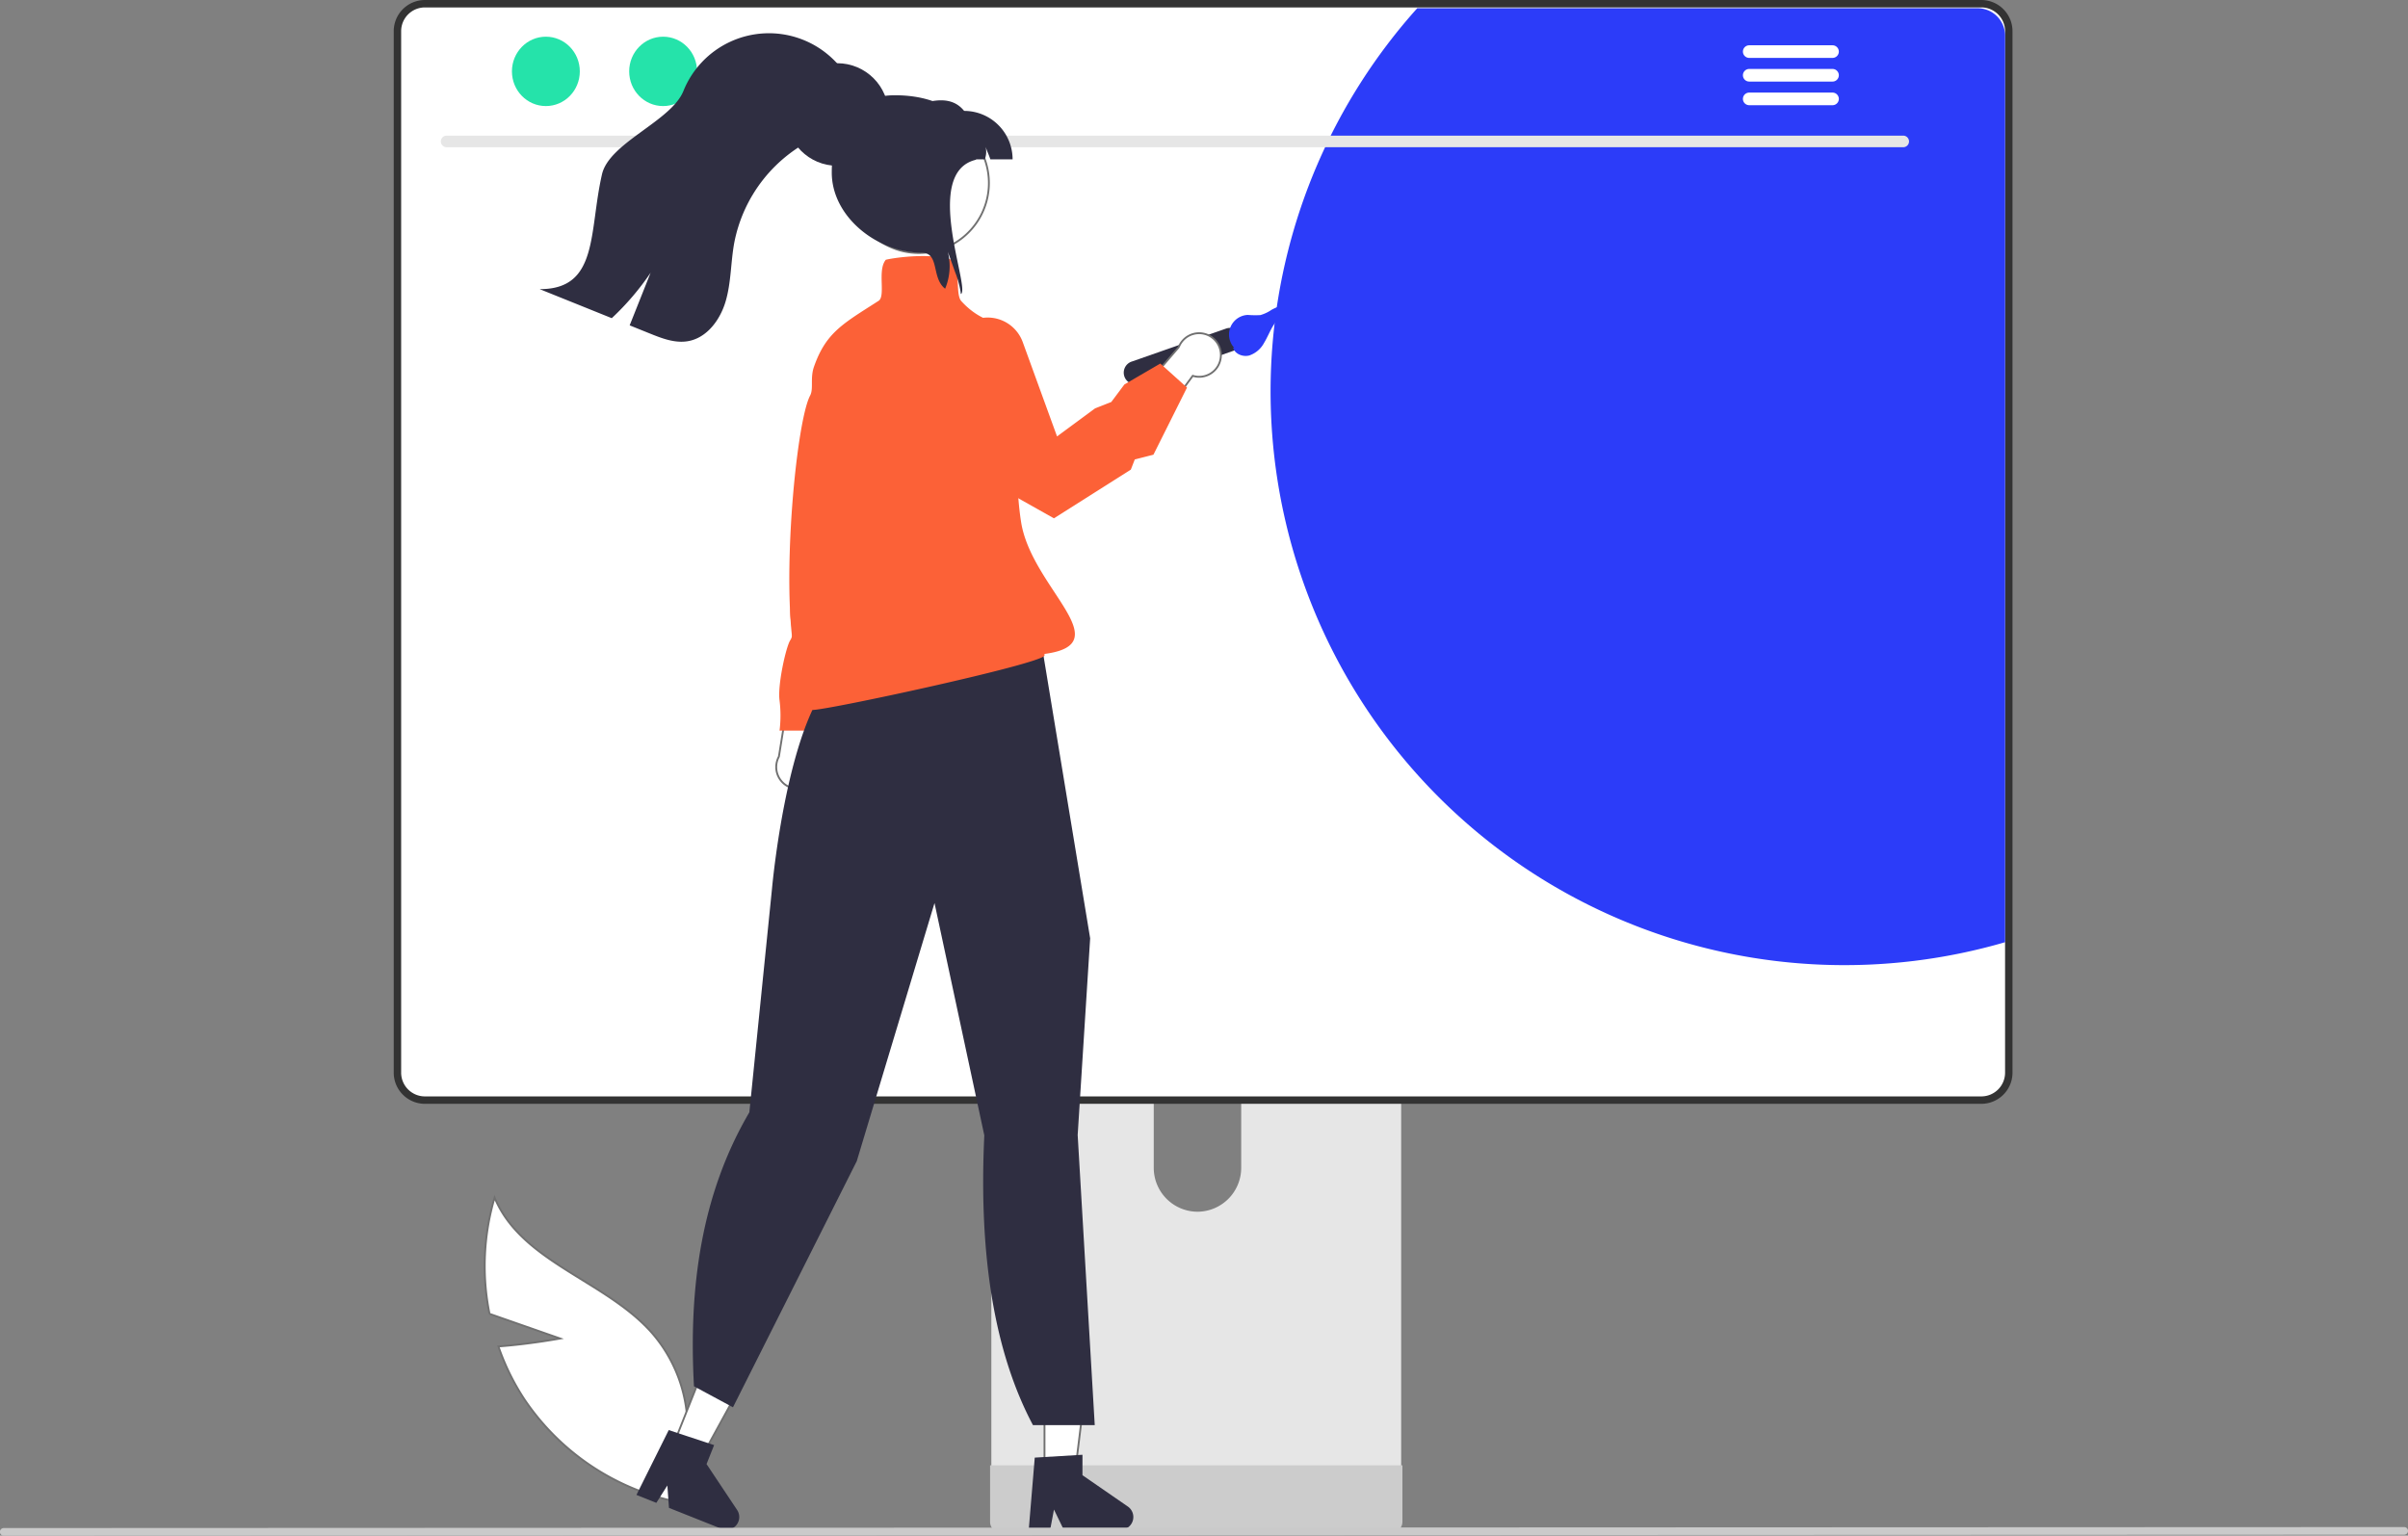 <svg xmlns="http://www.w3.org/2000/svg" width="1298.122" height="828.032" viewBox="0 0 1298.122 828.032">
  <rect x="0" y="0" width="1298.122" height="828.032" fill="#808080" stroke="none"/>
  <g id="Group_6688" data-name="Group 6688" transform="translate(-2830 -580.967)">
    <path id="Path_9851" data-name="Path 9851" d="M416.34,665.247l-38.124-13.32a130.3,130.3,0,0,1,2.742-62.632c14.463,34.819,59.571,44.553,84.616,72.735a78.374,78.374,0,0,1,18.161,65.46l7.3,27.7a131.329,131.329,0,0,1-93.967-57.114,126.859,126.859,0,0,1-14.043-28.559C399.482,668.346,416.34,665.247,416.34,665.247Z" transform="translate(2715.677 637.438)" fill="#fff" stroke="#707070" stroke-width="1"/>
    <path id="Path_9846" data-name="Path 9846" d="M743.929,490.008H544.3a10.651,10.651,0,0,0-10.635,10.663V816.022H754.591V500.67a10.657,10.657,0,0,0-10.663-10.663ZM644.787,669.187a23.683,23.683,0,0,1-23.573-23.573V609.241a23.573,23.573,0,0,1,47.145,0v36.373A23.683,23.683,0,0,1,644.787,669.187Z" transform="translate(2830.756 565.135)" fill="#e6e6e6"/>
    <path id="Path_9847" data-name="Path 9847" d="M533.27,672.813v30.425a5.96,5.96,0,0,0,5.948,5.948h210.4a5.978,5.978,0,0,0,5.948-5.948V672.813Z" transform="translate(2830.467 698.258)" fill="#ccc"/>
    <path id="Path_9852" data-name="Path 9852" d="M1202.274,216.794H363.2a14.829,14.829,0,0,0-14.794,14.828V793.174A14.81,14.81,0,0,0,363.2,807.967h839.069a14.81,14.81,0,0,0,14.794-14.793V231.622a14.829,14.829,0,0,0-14.793-14.828Z" transform="translate(2695.849 366.174)" fill="#fff" stroke="#333" stroke-width="4"/>
    <path id="Path_9853" data-name="Path 9853" d="M1020.812,230.393V719.169a309.39,309.39,0,0,1-316.9-503.6h302.11a14.829,14.829,0,0,1,14.794,14.828Z" transform="translate(2890.104 369.832)" fill="#2c3cf9"/>
    <path id="Path_9858" data-name="Path 9858" d="M1150.219,264.2H365.1a3.123,3.123,0,1,1,0-6.245h785.119a3.123,3.123,0,1,1,0,6.245Z" transform="translate(2705.728 396.148)" fill="#e6e6e6"/>
    <ellipse id="Ellipse_659" data-name="Ellipse 659" cx="18.298" cy="18.705" rx="18.298" ry="18.705" transform="translate(3105.974 600.75)" fill="#25e3aa"/>
    <ellipse id="Ellipse_660" data-name="Ellipse 660" cx="18.298" cy="18.705" rx="18.298" ry="18.705" transform="translate(3169.184 600.75)" fill="#25e3aa"/>
    <ellipse id="Ellipse_661" data-name="Ellipse 661" cx="18.298" cy="18.705" rx="18.298" ry="18.705" transform="translate(3232.394 600.75)" fill="#3f3d56"/>
    <path id="Path_9869" data-name="Path 9869" d="M816.409,229.766h-44.9a3.4,3.4,0,1,0,0,6.8h44.9a3.4,3.4,0,1,0,0-6.8Z" transform="translate(3001.48 375.621)" fill="#fff"/>
    <path id="Path_9870" data-name="Path 9870" d="M816.409,237.15h-44.9a3.4,3.4,0,1,0,0,6.8h44.9a3.4,3.4,0,1,0,0-6.8Z" transform="translate(3001.48 380.998)" fill="#fff"/>
    <path id="Path_9871" data-name="Path 9871" d="M816.409,244.525h-44.9a3.4,3.4,0,1,0,0,6.8h44.9a3.4,3.4,0,1,0,0-6.8Z" transform="translate(3001.48 386.367)" fill="#fff"/>
    <path id="Path_9857" data-name="Path 9857" d="M487.009,484.029a11.683,11.683,0,0,0-2.33-17.762l9.574-40.4-20.264,7.4L468,470.5a11.746,11.746,0,0,0,19,13.529Z" transform="translate(2781.889 518.428)" fill="#fff" stroke="#707070" stroke-width="1"/>
    <path id="Path_9859" data-name="Path 9859" d="M535.061,393.88l-8.132,20.912s3.485,20.912-2.324,25.559-3.485,4.647-3.485,8.133a17.871,17.871,0,0,1-6.971,12.78c-4.647,3.485-25.559,74.354-25.559,74.354H467.678a65.523,65.523,0,0,0,0-16.265c-1.162-8.132,3.485-29.044,5.809-32.53s0-8.132,0-15.1,4.647-10.456,4.647-22.074,13.941-102.237,12.78-112.693,11.618-19.75,11.618-19.75h11.618Z" transform="translate(2782.567 439.293)" fill="#fc6137"/>
    <path id="Path_9848" data-name="Path 9848" d="M325.812,497.706h16.1l7.661-62.1h-23.76Z" transform="translate(3067.264 880.223)" fill="#fff" stroke="#707070" stroke-width="1"/>
    <path id="Path_9849" data-name="Path 9849" d="M548.573,671.047l25.719-1.535v11.019l24.452,16.887a6.883,6.883,0,0,1-3.911,12.547h-30.62l-5.278-10.9-2.061,10.9H545.33Z" transform="translate(2839.249 695.854)" fill="#2f2e41"/>
    <path id="Path_9854" data-name="Path 9854" d="M209.063,487.937l14.958,5.954L254.1,439.033l-22.075-8.788Z" transform="translate(2982.244 876.314)" fill="#fff" stroke="#707070" stroke-width="1"/>
    <path id="Path_9855" data-name="Path 9855" d="M440.367,661.815l24.463,8.086-4.075,10.238,16.472,24.733a6.883,6.883,0,0,1-8.274,10.211L440.5,703.759l-.872-12.079-5.946,9.365-10.726-4.27Z" transform="translate(2750.137 690.248)" fill="#2f2e41"/>
    <path id="Path_9856" data-name="Path 9856" d="M597.689,692.457,570.844,567.182,528.925,706.373l-66.376,131.99-.352.7-21.026-11.32c-2.967-53.594,4.08-103.815,29.856-147.73l12.206-120.536c.374-4.119,9.479-100.81,38.308-117.957l8.443-19.252,83.974-20.74.305.344a64.2,64.2,0,0,1,15.383,32.243l25.092,152.009.014.085-6.728,106.043,9.2,156.449h-33.3Q593.028,790.559,597.689,692.457Z" transform="translate(2762.938 500.701)" fill="#2f2e41"/>
    <path id="Path_9860" data-name="Path 9860" d="M579.2,336.114,630.1,318.3a6.311,6.311,0,0,1,4.168,11.914l-50.907,17.81a6.311,6.311,0,0,1-4.168-11.914Z" transform="translate(2860.832 439.836)" fill="#2f2e41"/>
    <path id="Path_9861" data-name="Path 9861" d="M609.983,334.174c1,3.447,5.293,5.122,8.762,4.2a14.24,14.24,0,0,0,7.979-6.826c1.864-3.066,3.144-6.463,5.061-9.5a26.636,26.636,0,0,1,16.077-11.527,27.9,27.9,0,0,0-17.15,3.248,20.7,20.7,0,0,1-6.008,2.832,51.941,51.941,0,0,1-6.857-.089,10.582,10.582,0,0,0-7.186,17.8" transform="translate(2884.744 434.26)" fill="#2c3cf9"/>
    <path id="Path_9862" data-name="Path 9862" d="M625.087,332.885a11.682,11.682,0,0,1-15.068,9.688l-24.668,33.393-7.429-20.254,24.564-28.605a11.746,11.746,0,0,1,22.6,5.779Z" transform="translate(2862.983 441.031)" fill="#fff" stroke="#707070" stroke-width="1"/>
    <path id="Path_9863" data-name="Path 9863" d="M483.3,540.247c-2.261,0-3.546-.444-4.043-1.394-.73-1.4.537-3.219,2-5.331,1.023-1.472,4.01-4.4,2.541-4.578-22.276-2.72-11.583-140.062-1.929-158.216,1.962-3.689-.114-9.348,2.095-15.608,6.034-17.1,14.27-22.349,30.677-32.815q2-1.275,4.161-2.662c1.865-1.2,1.761-5.173,1.651-9.381-.122-4.677-.248-9.515,2.043-12.538l.149-.2.24-.056c5.542-1.281,24.183-3.66,35.223.017l.153.052.114.113c2.622,2.622,2.861,7.7,3.093,12.614.189,4.033.368,7.84,1.852,9.495,11.343,12.643,24.207,12.4,24.337,12.394l.637-.019.063.634c7.952,15.136,1.726,71.349,7.253,106.267,5.616,35.475,53.575,65.672,12.509,71.034a.889.889,0,0,1,.028.922C605.674,515.629,491.828,540.247,483.3,540.247ZM606.986,510.818Z" transform="translate(2784.866 423.508)" fill="#fc6137"/>
    <path id="Path_9864" data-name="Path 9864" d="M583.407,422.965l-22.176-12.474c-38.67-26.8-48.2-48.089-49.386-61.231-1.271-14.023,6.2-21.693,6.519-22.011l.172-.127,19.99-10.214a20.119,20.119,0,0,1,28.061,11.041l18.49,50.853,20.5-15.12,8.743-3.445,7.055-9.433,19.375-11.3,14.394,12.955-18.1,36.2-10.057,2.561-2.133,5.494-.19.121Z" transform="translate(2814.76 437.477)" fill="#fc6137"/>
    <path id="Path_9865" data-name="Path 9865" d="M560.091,306.746a37.752,37.752,0,1,1,1.918-32.162c.173.432.328.864.484,1.313a37.7,37.7,0,0,1-2.4,30.849Z" transform="translate(2798.385 390.994)" fill="#fff" stroke="#707070" stroke-width="1"/>
    <path id="Path_9866" data-name="Path 9866" d="M553.581,278.766c-1.625-4.545-.916-2.178-2.558-6.706a11.3,11.3,0,0,1-.467,6.706H505.606V252.636c13.169-5.219,26.044-9.661,33.821,0a26.132,26.132,0,0,1,26.131,26.13Z" transform="translate(2810.321 388.125)" fill="#2f2e41"/>
    <path id="Path_9867" data-name="Path 9867" d="M553.464,352.556c-.035-.484-.086-.985-.156-1.469a50.889,50.889,0,0,0-2.921-10.369c-1.3-3.647-2.61-7.31-3.923-10.957A31.371,31.371,0,0,1,545,349.669c-7.587-5.91-2.8-19.425-12.72-19.425-23.849,0-48.39-19.339-48.39-43.206,0-23.85,10.231-41.685,34.081-41.685,23.867,0,43.223,10.922,43.689,34.772C532.276,287.039,559.012,350.136,553.464,352.556Z" transform="translate(2794.504 386.973)" fill="#2f2e41"/>
    <circle id="Ellipse_658" data-name="Ellipse 658" cx="27.652" cy="27.652" r="27.652" transform="translate(3253.719 615.053)" fill="#2f2e41"/>
    <path id="Path_9868" data-name="Path 9868" d="M562.487,270.9c-4.735,5.513-12.149,7.656-18.838,10.525a79.248,79.248,0,0,0-46.04,57.9c-1.849,10.317-1.607,21-4.528,31.056-2.9,10.058-10.093,19.926-20.41,21.672-6.982,1.192-13.981-1.5-20.549-4.165q-5.418-2.178-10.836-4.372,5.651-14.18,11.285-28.36a143.728,143.728,0,0,1-20.929,24.489q-19.417-7.829-38.868-15.658c31.9.121,26.459-30.849,33.6-61.922,3.923-17.075,37.33-28.637,43.88-44.882a49.7,49.7,0,0,1,90.144-4.528C566.946,255.258,567.136,265.455,562.487,270.9Z" transform="translate(2728.155 372.879)" fill="#2f2e41"/>
    <path id="Path_9850" data-name="Path 9850" d="M1520.5,696.187l-1294.007.531a2.058,2.058,0,1,1,0-4.115l1294.007-.531a2.058,2.058,0,0,1,0,4.116Z" transform="translate(2605.565 712.281)" fill="#cacaca"/>
  </g>
</svg>

